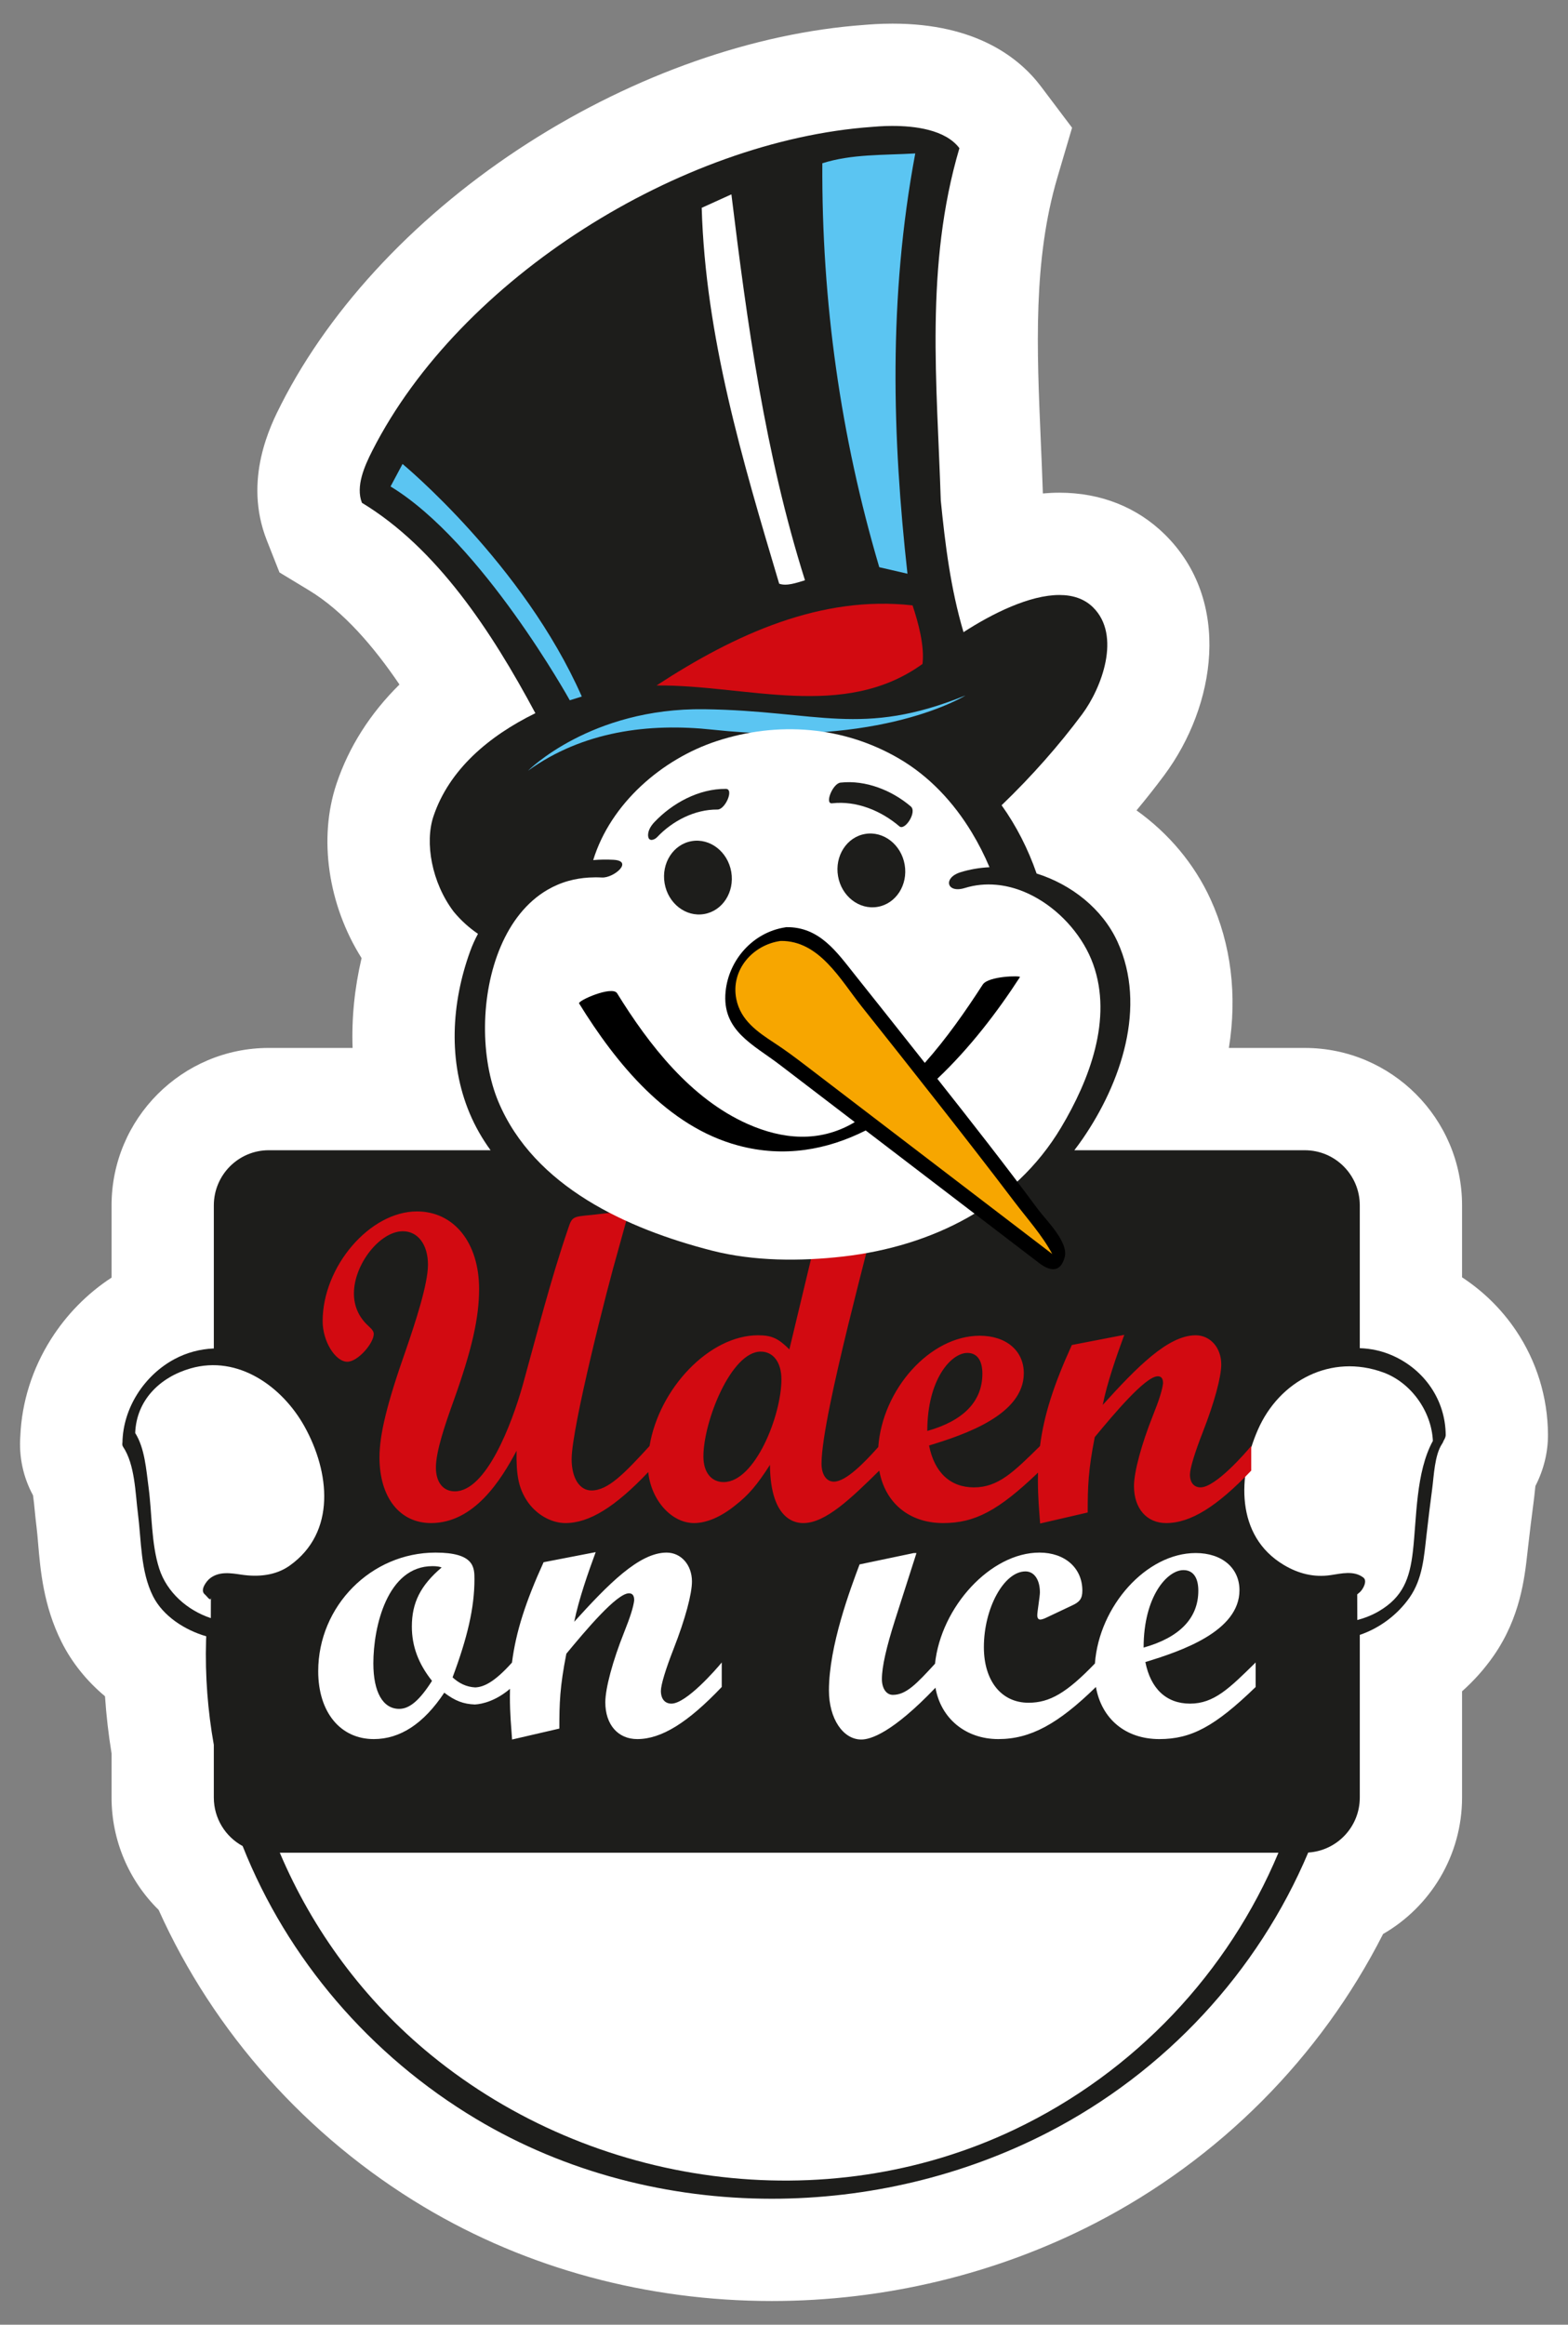 <?xml version="1.0" encoding="UTF-8"?>
<svg xmlns="http://www.w3.org/2000/svg" id="Laag_1" width="178.506mm" height="264.583mm" viewBox="0 0 506 750">
  <rect x="0" y="0" width="506" height="750" fill="#808080" stroke="none"/>
  <path d="m249.071,725.867c-37.226-.001-73.121-9.692-103.807-28.028-35.856-21.426-64.24-53.788-80.377-91.504-7.765-6.445-12.388-16.079-12.388-26.41v-15.576c-1.451-8.553-2.291-17.208-2.51-25.846-6.732-4.111-12.155-9.726-15.369-16.136-4.445-8.868-5.241-18.277-5.881-25.839-.185-2.179-.358-4.237-.599-6.106-.2-1.558-.355-3.142-.505-4.672-.283-2.886-.809-8.243-1.675-9.862-2.267-3.39-3.285-7.478-2.926-11.661.619-16.474,10.485-32.184,25.324-40.204,1.355-.731,2.735-1.392,4.142-1.978v-33.145c0-18.915,15.362-34.304,34.245-34.304h45.942c-3.859-15.319-3.197-32.165,1.991-48.782-.349-.399-.691-.804-1.027-1.213l-.208-.253-.198-.261c-10.124-13.372-13.747-31.843-9.012-45.962,4.392-13.107,13.355-24.632,26.266-33.922-18.46-30.949-32.731-42.106-42.245-47.865l-4.763-2.882-2.042-5.18c-5-12.676,1.327-25.105,4.028-30.413,30.391-59.702,105.502-108.439,174.717-113.368l.247-.021c1.222-.102,4.082-.342,7.666-.342,20.102,0,29.953,7.472,34.677,13.74l5.001,6.635-2.353,7.969c-8.69,29.432-7.406,59.151-6.047,90.616.244,5.641.496,11.467.681,17.233.625,6.248,1.329,12.682,2.348,19.164,6.322-2.401,12.991-4.03,19.456-4.03,11.205,0,18.368,4.725,22.404,8.688,15.154,14.886,10.555,39.505-1.821,56.131-5.624,7.552-11.797,14.902-18.438,21.959,1.162,2.234,2.247,4.524,3.255,6.863,12.712,5.915,22.823,15.767,28.365,27.874,7.85,17.148,7.479,37.33-.647,57.62h46.085c18.881,0,34.241,15.389,34.241,34.304v33.028c.322.135.642.274.961.417,16.39,7.35,26.645,22.883,26.764,40.537.021,3.146-.762,6.231-2.329,9.193-.327.715-.692,1.408-1.094,2.076-.306,1.211-.572,3.758-.722,5.189-.12,1.143-.234,2.214-.362,3.161-.665,4.919-1.252,9.913-1.794,14.607l-.202,1.795c-.838,7.565-1.881,16.98-8.105,25.914-3.514,5.044-7.998,9.385-13.117,12.77v42.338c0,14.263-8.785,26.628-21.341,31.756-18.435,38.91-49.51,71.016-88.255,90.973-29.484,15.185-62.905,23.214-96.642,23.214h-.002Z" style="fill:#1d1d1b;"></path>
  <path d="m288.103,40.633c6.842 0,16.913,1.083,21.503,7.172-11.221,38.005-7.194,76.129-6.016,113.605,1.413,14.187,3.168,28.46,7.338,42.542,9.231-5.977,21.29-11.993,30.94-11.992,4.22 0,7.982,1.152,10.842,3.96,9.239,9.076,2.801,26.047-3.496,34.507-7.45,10.003-16.218,19.978-25.992,29.365,4.768,6.673,8.536,14.086,11.293,22.024,11.248,3.539,21.248,11.395,26.114,22.025,9.587,20.943,1.098,45.608-11.232,63.546-.873,1.269-1.78,2.497-2.701,3.707h74.374c9.799,0,17.741,7.973,17.741,17.803v46.056c3.613.114,7.23.884,10.709,2.445,10.184,4.567,16.941,14.293,17.016,25.592.003.508-.267,1.167-.669,1.806-.122.352-.286.698-.498,1.013-2.434,3.617-2.642,10.407-3.192,14.485-.672,4.966-1.258,9.94-1.833,14.917-.817,7.073-1.259,14.15-5.454,20.172-3.842,5.513-9.635,9.894-16.079,12.07v52.469c0,9.462-7.358,17.175-16.643,17.747-16.242,38.471-46.076,70.775-84.009,90.313-27.487,14.158-58.311,21.382-89.088,21.382-33.264,0-66.473-8.441-95.344-25.692-34.323-20.51-61.015-51.742-75.427-88.09-5.54-3.012-9.302-8.895-9.302-15.661v-16.999c-1.958-10.988-2.831-22.254-2.501-33.675.013-.448.034-.896.051-1.343-6.921-1.99-13.969-6.532-17.178-12.935-4.044-8.068-3.736-17.86-4.864-26.651-.853-6.656-.94-15.827-4.819-21.588-.234-.347-.27-.828-.179-1.356.203-11.135,7.051-21.625,16.696-26.838,4.079-2.205,8.433-3.308,12.796-3.488v-46.153c0-9.831,7.945-17.803,17.744-17.803h71.56c-2.653-3.653-4.938-7.61-6.75-11.92-7.004-16.667-5.926-35.51.171-52.291.707-1.947,1.554-3.813,2.513-5.601-2.881-1.983-5.522-4.336-7.84-7.157-7.134-9.422-9.351-22.32-6.523-30.756,5.038-15.034,17.846-25.9,32.889-33.272-14.178-26.476-31.756-53.221-55.969-67.876-2.085-5.286.807-11.813,3.384-16.875,28.413-55.818,99.599-100.009,161.184-104.395.737-.053,3.338-.32,6.739-.32m.002-33h-0c-.002,0,.001,0-.001,0-4.267-0-7.606.279-9.033.398l-.15.012c-35.523,2.548-74.008,16.049-108.366,38.018-35.244,22.536-63.578,52.48-79.784,84.316-3.392,6.663-12.4,24.361-4.674,43.953l4.085,10.358,9.525,5.766c11.186,6.771,21.018,18.329,29.2,30.398-9.458,9.337-16.33,20.118-20.323,32.034-5.907,17.616-2.696,39.092,8.095,56.23-2.279,9.717-3.243,19.461-2.894,28.98h-27.042c-27.981,0-50.745,22.79-50.745,50.803v23.295c-7.826,5.104-14.538,11.918-19.596,19.938-5.977,9.476-9.365,20.192-9.842,31.085-.505,6.737.908,13.377,4.092,19.215.209,1.348.414,3.434.56,4.93.162,1.651.33,3.359.56,5.156.195,1.521.355,3.406.524,5.402.719,8.497,1.704,20.135,7.571,31.84,3.335,6.654,8.128,12.585,14.013,17.503.418,6.17,1.124,12.332,2.117,18.446v14.216c0,13.839,5.603,26.832,15.187,36.251,17.724,39.462,47.848,73.26,85.615,95.828,33.245,19.864,72.067,30.364,112.271,30.364,36.357,0,72.388-8.66,104.199-25.045,40.223-20.717,72.82-53.537,93.052-93.363,15.27-8.806,25.489-25.318,25.489-44.035v-34.268c3.812-3.385,7.233-7.213,10.153-11.404,8.625-12.38,10.035-25.108,10.968-33.53.064-.574.127-1.148.194-1.722.533-4.613,1.109-9.521,1.753-14.276.176-1.305.302-2.506.423-3.668.05-.474.111-1.06.174-1.61.027-.057.054-.115.081-.172,2.646-5.209,4.014-10.845,3.979-16.487-.081-12.018-3.656-23.611-10.341-33.542-4.591-6.821-10.504-12.635-17.384-17.146v-23.199c0-28.013-22.762-50.803-50.741-50.803h-24.509c2.735-16.999.716-33.479-5.926-47.989-5.22-11.403-13.503-21.235-23.879-28.659,3.1-3.714,6.078-7.487,8.924-11.309,16.649-22.369,22.045-56.257.156-77.76-8.941-8.779-20.683-13.417-33.965-13.419-1.754-0-3.533.082-5.336.247-.186-5.661-.431-11.331-.668-16.826-1.298-30.052-2.524-58.438,5.387-85.232l4.705-15.937-10.002-13.27c-6.982-9.264-20.956-20.307-47.854-20.309h0Z" style="fill:#fff;"></path>
  <path d="m297.695,214.207c-25.438,18.336-56.796,6.69-85.829,6.939,25.453-16.622,53.139-29.152,82.619-25.838,1.881,5.594,3.909,13.211,3.21,18.898" style="fill:#d20a11;"></path>
  <path d="m295.357,49.502c-8.749,46.77-7.373,91.851-2.514,135.593l-9.097-2.096c-12.458-42.138-18.622-85.586-18.377-130.323,9.5-3.026,19.695-2.572,29.988-3.173" style="fill:#5bc5f2;"></path>
  <path d="m259.77,187.206c-2.736.835-5.944,1.983-8.325,1.107-11.931-40.035-23.791-79.755-25.001-121.263l9.58-4.344c5.063,41.38,10.856,83.695,23.746,124.5" style="fill:#fff;"></path>
  <path d="m126.03,156.949l3.87-7.26s38.965,32.186,57.845,75.026l-3.873,1.211s-28.318-51.068-57.843-68.978" style="fill:#5bc5f2;"></path>
  <path d="m51.384,506.075c2.469,7.652,9.06,13.45,16.651,15.968.003-.995.006-1.992.01-2.987.005-1.247.009-2.493.013-3.739-.006,1.654-1.184-.273-2.002-.959-1.622-1.362.557-4.255,1.703-5.146,2.962-2.308,6.664-1.708,10.094-1.196,5.351.8,11.035.347,15.599-2.89,15.207-10.784,12.928-30.326,4.816-44.911-7.121-12.805-21.369-23.167-36.787-18.735-9.909,2.849-17.469,10.286-17.85,20.841,3.097,4.901,3.547,11.854,4.298,17.398,1.143,8.453.838,18.236,3.457,26.357Z" style="fill:#fff;"></path>
  <path d="m446.412,442.785c-16.8-6.143-33.53,2.547-40.517,18.554-6.403,14.673-7.344,34.142,8.389,43.546,4.675,2.796,9.722,4.092,15.152,3.281,3.449-.515,7.511-1.553,10.539.805,1.402,1.092-.186,3.892-1.177,4.723-.273.229-.547.458-.819.687.01,2.758.019,5.516.029,8.273,2.409-.624,4.827-1.594,6.931-2.825,7.784-4.56,9.987-10.516,11.001-19.282,1.254-10.852.918-25.563,6.455-35.679-.428-9.534-7.05-18.817-15.982-22.084Z" style="fill:#fff;"></path>
  <path d="m387.419,479.862c-2.134,0-3.415-1.565-3.415-4.126,0-1.991,1.563-7.112,4.125-13.652,3.838-9.814,5.975-17.921,5.975-21.902,0-5.404-3.557-9.387-8.251-9.387-8.957,0-19.055,10.385-30.004,22.471,1.413-7.111,4.547-16.07,6.968-22.61l-16.928,3.271c-5.85,12.847-9.005,22.627-10.274,32.604-8.511,8.37-13.486,13.334-21.297,13.334-7.681,0-12.798-4.838-14.504-13.514,11.663-3.554,30.577-9.955,30.577-23.324,0-7.25-5.688-12.086-14.222-12.086-16.033,0-31.401,17.257-32.746,35.909-4.511,5.054-10.439,11.165-14.328,11.165-2.418,0-3.983-2.279-3.983-5.834,0-15.786,17.351-77.509,17.351-80.068,0-.711-.428-1.139-1.42-1.139-3.56.141-9.675,1.28-16.357,2.843l-9.955,41.529c-3.556-3.556-5.69-4.552-10.1-4.552-15.744,0-31.941,17.169-35.023,35.74-8.085,8.793-13.34,14.324-18.733,14.324-3.838,0-6.402-3.985-6.402-10.101,0-10.238,11.664-55.89,14.933-67.125l3.27-11.805c0-.854-.568-.995-1.845-.995l-9.956,1.139c-6.117.568-6.255.568-7.536,4.408-5.692,16.64-9.956,33.565-14.647,50.488-3.56,12.657-11.806,34.276-21.906,34.276-3.838,0-6.113-2.989-6.113-7.681,0-5.263,2.985-13.938,5.689-21.474,5.969-16.641,8.249-26.879,8.249-36.126,0-14.933-8.109-25.029-20.053-25.029-15.221,0-30.439,17.777-30.439,35.415,0,6.54,4.126,13.081,7.965,13.081,3.412,0,8.531-5.972,8.531-8.96,0-.713-.422-1.421-1.706-2.562-3.126-2.841-4.691-6.4-4.691-10.523,0-9.386,8.393-20.054,15.786-20.054,4.836,0,8.106,4.268,8.106,10.812,0,6.257-4.127,18.771-7.111,27.447-6.116,17.351-8.535,27.306-8.535,34.699,0,12.942,6.545,21.192,16.643,21.192,13.937,0,22.612-13.938,27.589-23.326-.137,8.108.716,12.09,3.415,16.214,2.844,4.265,7.681,7.112,12.371,7.112,7.712,0,16.121-5.266,26.712-16.452.922,9.008,7.439,16.452,14.817,16.452,3.982,0,8.673-1.992,13.23-5.691,4.408-3.412,7.107-6.681,11.23-13.082.145,18.773,9.244,18.773,10.809,18.773,7.111,0,15.361-7.962,24.463-16.924v-.03c1.847,10.399,9.619,16.954,20.618,16.954,10.204,0,17.8-3.99,30.613-16.27-.021.817-.034,1.639-.034,2.471,0,5.691.424,9.815.714,13.938l15.358-3.552c0-8.252.141-13.512,2.274-24.32,6.115-7.396,16.36-19.625,20.34-19.625,1.137,0,1.703.709,1.703,2.274-.286,2.272-1.277,5.402-3.272,10.383-3.689,9.245-6.112,18.204-6.112,22.755,0,7.251,4.125,11.946,10.383,11.946,7.825,0,16.354-5.263,27.449-16.924v-7.965c-1.849,2.274-11.523,13.369-16.355,13.369Zm-153.884-1.708c-3.982,0-6.54-3.129-6.54-8.246,0-11.382,8.961-33.849,18.489-33.849,4.127,0,6.684,3.555,6.684,8.96,0,11.661-8.534,33.135-18.634,33.135Zm78.65-41.669c3.129,0,4.834,2.417,4.834,6.685,0,8.96-6.118,15.216-17.778,18.484,0-16.636,7.68-25.169,12.944-25.169Z" style="fill:#d20a11;"></path>
  <path d="m170.396,248.649s20.143-20.314,56.857-19.834c36.71.478,50.743,9.179,84.306-4.447,0,0-26.854,16.969-81.585,11.043-20.56-2.226-41.896.485-59.579,13.239" style="fill:#5bc5f2;"></path>
  <path d="m352.75,311.027c-3.067-8.509-9.852-16.554-18.183-21.305-1.737-.991-3.539-1.842-5.39-2.519-2.499-.914-5.085-1.515-7.708-1.75-3.352-.299-6.766-.001-10.143,1.045-3.962,1.227-5.819-.735-4.81-2.68.478-.922,1.593-1.84,3.445-2.413,3.03-.938,6.174-1.464,9.352-1.617-1.629-3.87-3.542-7.632-5.718-11.229-5.857-9.687-13.686-18.13-23.55-23.867-17.933-10.43-39.026-12.05-58.703-5.617-17.692,5.784-34.3,20.132-39.913,38.41,2.166-.178,4.354-.217,6.551-.094,3.229.182,3.317,1.606,2.119,2.987-1.251,1.442-3.903,2.839-5.86,2.728-1.431-.081-2.815-.07-4.159.009-2.294.136-4.467.49-6.513,1.055-2.477.683-4.769,1.669-6.89,2.903-6.797,3.956-11.784,10.518-15.096,18.281-6.693,15.684-6.564,36.258-.745,50.104,11.541,27.468,41.739,41.051,68.881,48.012,13.562,3.479,28.649,3.485,42.442,1.901,28.456-3.265,55.179-16.34,70.259-41.61,9.103-15.251,16.731-34.975,10.332-52.735Z" style="fill:#fff;"></path>
  <path d="m235.981,281.291c1.113,6.494-2.801,12.587-8.742,13.6-5.939,1.022-11.654-3.424-12.767-9.917-1.109-6.498,2.802-12.591,8.742-13.609,5.939-1.014,11.656,3.43,12.767,9.926" style="fill:#1d1d1b;"></path>
  <path d="m291.943,278.979c1.111,6.498-2.801,12.588-8.74,13.599-5.941,1.017-11.657-3.428-12.767-9.917-1.112-6.502,2.802-12.59,8.742-13.608,5.938-1.015,11.655,3.43,12.765,9.926" style="fill:#1d1d1b;"></path>
  <path d="m234.248,254.51c-8.716-.08-17.26,4.573-23.102,10.755-1.119,1.182-2.274,2.988-1.954,4.712.302,1.637,2.067.948,2.853.116,4.952-5.24,12.12-8.984,19.49-8.916,2.507.022,5.417-6.641,2.713-6.667" style="fill:#1d1d1b;"></path>
  <path d="m268.514,259.159c7.883-.891,15.822,2.397,21.717,7.433,1.786,1.526,5.781-4.623,3.697-6.404-6.069-5.186-14.573-8.613-22.699-7.696-2.517.284-5.204,6.947-2.715,6.667" style="fill:#1d1d1b;"></path>
  <path d="m216.661,549.626c-2.119,0-3.388-1.552-3.388-4.097,0-1.976,1.552-7.061,4.095-13.554,3.815-9.749,5.929-17.799,5.929-21.756,0-5.366-3.53-9.317-8.187-9.317-8.9,0-18.924,10.31-29.805,22.315,1.416-7.062,4.519-15.96,6.924-22.462l-16.809,3.252c-5.807,12.759-8.942,22.471-10.202,32.381-5.908,6.602-9.293,7.872-11.829,8.012-2.964-.14-5.366-1.413-7.341-3.247,4.8-12.852,7.057-22.455,7.057-31.635,0-3.814,0-8.616-12.568-8.616-20.76,0-37.85,17.231-37.85,38.271,0,13.281,7.203,21.896,17.937,21.896,8.473,0,16.102-4.946,22.739-14.971,3.527,2.68,6.212,3.668,9.886,3.808,2.422-.134,6.771-1.172,11.33-5.057-.021.833-.033,1.671-.033,2.52,0,5.647.426,9.743.704,13.84l15.255-3.531c0-8.191.143-13.417,2.258-24.152,6.075-7.344,16.244-19.492,20.201-19.492,1.126,0,1.694.708,1.694,2.262-.284,2.26-1.271,5.366-3.246,10.311-3.674,9.178-6.075,18.076-6.075,22.598,0,7.204,4.096,11.866,10.306,11.866,7.767,0,16.244-5.226,27.263-16.809v-7.911c-1.84,2.262-11.443,13.277-16.245,13.277Zm-83.754-24.857c0,6.355,2.122,12.004,6.501,17.514-3.957,6.213-7.202,9.038-10.59,9.038-5.23,0-8.337-5.367-8.337-14.688,0-11.864,4.52-31.356,19.071-31.356,1.41,0,2.255.143,2.965.426-6.779,5.79-9.61,11.3-9.61,19.066Z" style="fill:#fff;"></path>
  <path d="m384.023,549.626c-7.628,0-12.711-4.801-14.411-13.414,11.584-3.535,30.369-9.889,30.369-23.167,0-7.204-5.652-12.002-14.123-12.002-15.915,0-31.171,17.124-32.52,35.633-9.122,9.486-14.593,12.667-21.432,12.667-8.757,0-14.406-7.06-14.406-17.936,0-12.573,6.498-24.435,13.421-24.435,2.824,0,4.663,2.684,4.663,6.779,0,1.273-.851,6.217-.851,7.346,0,.847.281,1.412.987,1.412.426,0,1.272-.282,2.116-.704l8.055-3.811c2.539-1.134,3.388-2.266,3.388-4.805,0-7.347-5.649-12.287-13.842-12.287-15.753,0-31.758,17.496-33.703,35.854-5.975,6.516-9.324,10.047-13.609,10.047-2.121,0-3.531-2.12-3.531-5.085,0-3.957,1.41-10.168,4.238-19.07l6.92-21.605h-.849l-17.513,3.67c-2.967,7.912-9.886,26.27-9.886,40.676,0,9.04,4.52,15.82,10.45,15.82,2.954,0,9.954-2.102,23.929-16.716,1.711,9.848,9.671,16.576,20.277,16.576,10.313,0,19.207-4.803,31.495-16.809v-.013c1.841,10.319,9.563,16.822,20.48,16.822,10.311,0,17.937-4.096,31.072-16.809v-7.911c-8.476,8.334-13.419,13.277-21.184,13.277Zm-2.121-43.076c3.108,0,4.802,2.399,4.802,6.639,0,8.896-6.072,15.112-17.656,18.361,0-16.526,7.63-25,12.854-25Z" style="fill:#fff;"></path>
  <path d="m139.115,663.003c52.202,42.667,126.962,53.198,188.224,24.054,38.99-18.549,69.072-50.754,85.222-89.33H90.29c10.598,24.985,27.138,47.548,48.825,65.276Z" style="fill:#fff;"></path>
  <path d="m334.975,390.18c-10.539-14.262-21.492-28.227-32.49-42.145,10.562-9.989,19.57-21.848,26.661-32.815.323-.501-10.202-.371-12.019,2.439-5.587,8.64-11.693,17.388-18.689,25.255-1.532-1.937-3.065-3.873-4.596-5.81-5.921-7.487-11.859-14.961-17.811-22.422-6-7.524-11.542-15.704-22.302-15.556-.113.015-.22.044-.331.061-10.375,1.589-18.236,10.45-19.249,20.735-1.242,12.618,8.919,17.047,17.479,23.591,8.069,6.167,16.137,12.334,24.206,18.501-.196.115-.385.241-.582.354-10.957,6.282-22.695,5.263-33.967.261-18.393-8.162-31.831-25.492-42.145-42.181-1.574-2.547-12.8,2.416-12.262,3.286,11.969,19.365,28.462,39.706,51.382,45.848,14.78,3.961,28.604,1.412,41.109-4.866,3.84,2.935,7.68,5.87,11.52,8.805,14.827,11.332,29.652,22.665,44.48,33.998,3.388,2.59,6.842,3.236,8.22-1.949,1.301-4.892-6.141-12.046-8.613-15.39Z"></path>
  <path d="m237.607,322.309c1.375,6.865,6.8,10.59,12.347,14.211,3.542,2.312,6.83,4.782,10.191,7.351,16.654,12.729,33.309,25.457,49.96,38.186,7.529,5.754,15.057,11.509,22.588,17.265,2.025,1.547,4.049,3.094,6.074,4.641.264.203.529.405.794.607-3.198-6.005-8.165-11.509-12.203-16.841-8.198-10.823-16.546-21.531-24.932-32.21-8.079-10.287-16.196-20.544-24.341-30.779-6.84-8.591-13.681-21.343-26.165-21.172-9.036,1.241-16.185,9.387-14.312,18.739Z" style="fill:#f7a600;"></path>
</svg>
